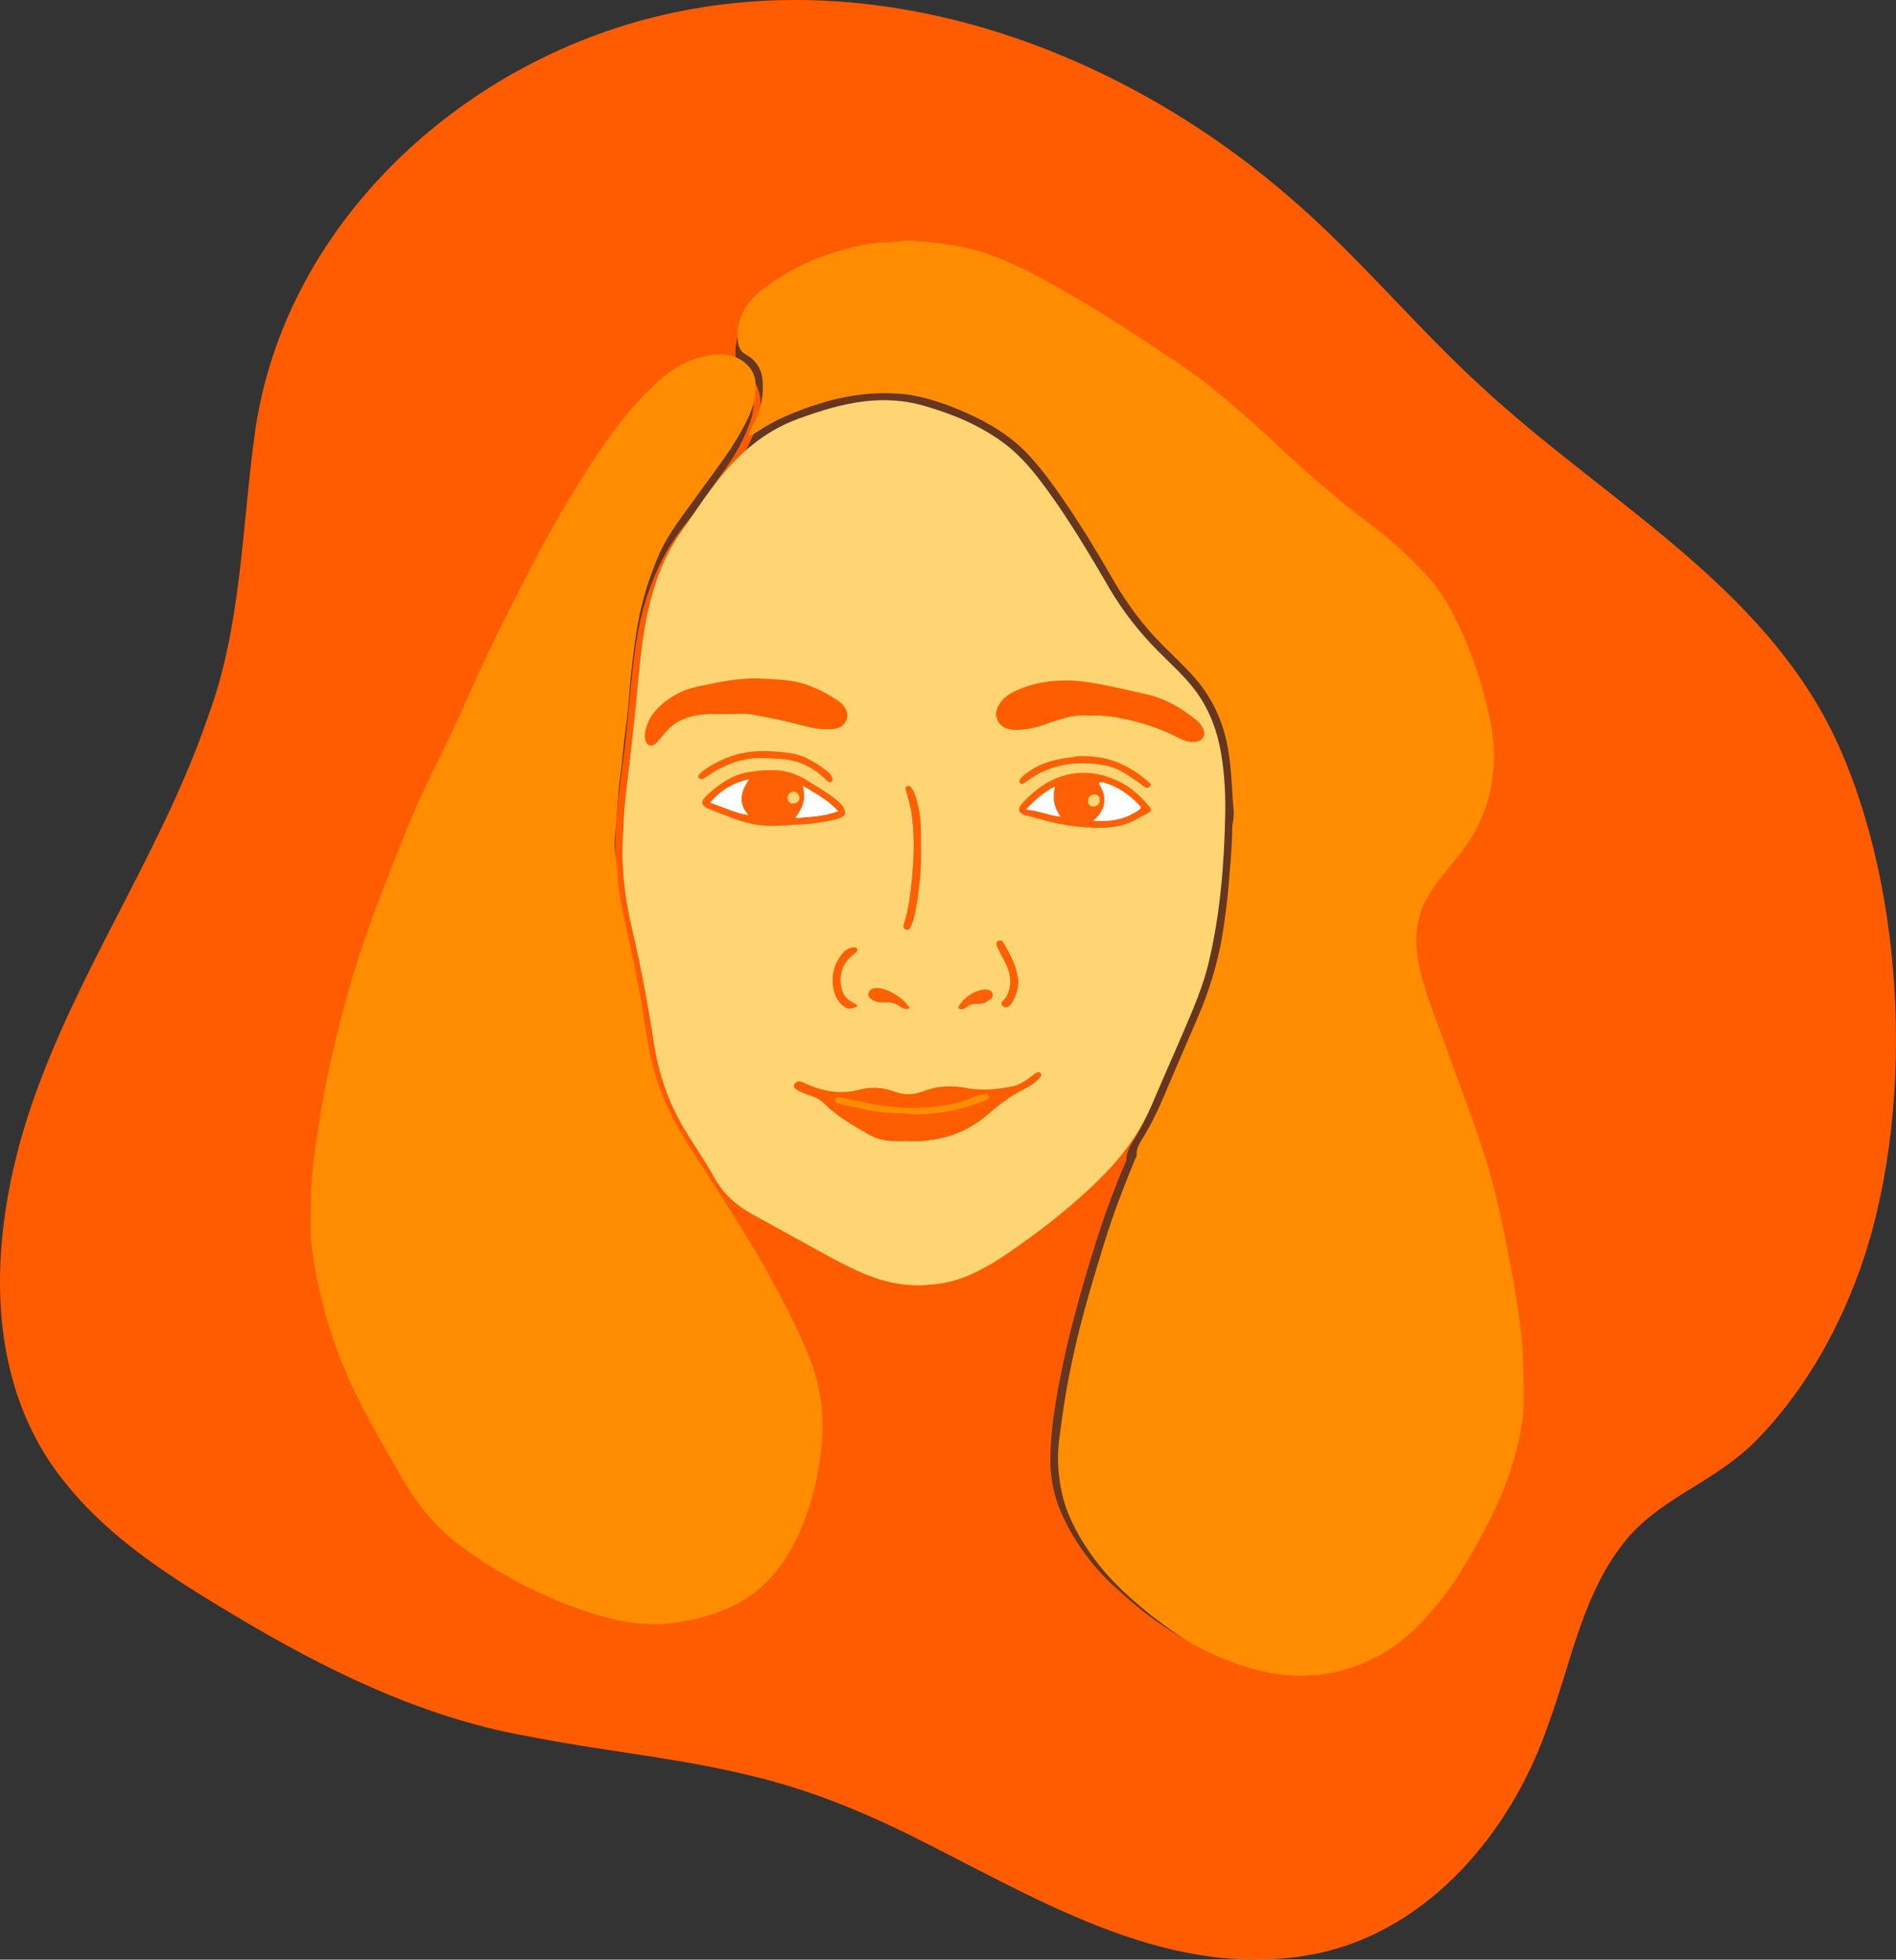<svg xmlns="http://www.w3.org/2000/svg" viewBox="0 0 2194.9 2267.38"><rect x="0" y="0" width="2194.9" height="2267.38" fill="#333333" stroke="none"/><defs><style>      .cls-1 {        fill: #ff5d02;      }      .cls-1, .cls-2, .cls-3, .cls-4, .cls-5, .cls-6, .cls-7, .cls-8, .cls-9 {        stroke-width: 0px;      }      .cls-2 {        fill: #ff7d2a;      }      .cls-3 {        fill: #ffd574;      }      .cls-4 {        fill: #ffd674;      }      .cls-5 {        fill: #66361f;      }      .cls-6 {        fill: #ff6005;      }      .cls-7 {        fill: #fff;      }      .cls-8 {        fill: #ff5b00;      }      .cls-9 {        fill: #ff8c01;      }    </style></defs><g id="Capa_2" data-name="Capa 2"><path class="cls-8" d="M1965.73,1717.23c22.86-14.01,45.65-29.35,65.14-48.33,54.06-54.25,93.75-122.76,120.29-194.42,67-182.5,56.11-443.8-26.44-620.01-83.8-176.78-264.02-273.43-405.13-402.8-79.8-72.26-147.84-156.59-230.07-226.35C1294.39,57.62,1023.8-42.19,767.49,17.32c-237.5,54.92-442.17,246.89-473.21,489.31-14.57,108.16-15.16,219.88-53.76,323.41-49.5,144.62-138.18,274.41-192.8,417.74-58.87,151.51-78.58,341.52,31.14,471.91,51.58,63.12,121.96,107.08,191.23,148.51,105.12,62.98,216.36,118.06,337.64,140.09,100.6,20.15,204.29,27.55,302.74,57.38,48.46,14.41,95.14,34.16,140.51,56.38,142.33,70.08,292.12,166.84,457.9,141.09,138.55-21.02,239.52-139.75,283.2-267.04,27.19-73.37,40.46-155.37,92.22-216.64,22.84-26.55,52.01-44.11,81.27-62.11l.16-.1Z"></path></g><g id="Capa_1" data-name="Capa 1"><path class="cls-5" d="M862.48,523.46c3.25-7.58,7.43-14.72,10.31-22.5,4.05-10.94,7.58-21.94,7.64-33.74.08-17.07-7.09-30.18-22.01-38.55-4.41-2.47-5.43-5.55-6.16-10.24-2.21-14.29-.22-27.55,6.82-40.18,5.32-9.54,13.25-16.97,21.61-23.25,32.88-24.69,70.08-40.4,110.16-48.95,25.14-5.36,50.9-6.04,76.36-4.05,32.5,2.54,63.84,10.62,93.95,23.79,30.57,13.38,58.98,30.52,87.51,47.5,37.96,22.6,74.51,47.42,111.13,72.11,17.34,11.69,33.7,24.64,49.55,38.29,19.36,16.68,38.35,33.76,57.29,50.9,13.53,12.24,26.3,25.32,40.41,36.94,19.44,16.01,38.39,32.63,58.6,47.7,25.63,19.13,49.67,40.15,70.79,64.11,15.85,17.98,28.08,38.71,37.7,60.78,11.69,26.81,21.07,54.42,28.58,82.71,7.25,27.3,9.03,55.16,6.67,82.96-2.09,24.65-10.89,47.7-24.01,68.97-10.85,17.6-24.66,32.87-37.35,49.03-12.49,15.91-21.2,33.15-24.58,53.54-3.45,20.76.69,40.32,6.37,59.62,10.4,35.36,24.11,69.62,36.95,104.16,8.9,23.96,16.85,48.27,25.54,72.3,9.82,27.17,17.98,54.81,24.25,82.98,7.26,32.6,13.96,65.3,19.49,98.27,3.12,18.61,5.49,37.32,7.27,56.01,2.08,21.76,4.01,43.74,2.3,65.65-2.48,31.88-9.35,62.88-21.16,92.65-17.12,43.11-39.01,83.73-65.74,121.61-17.49,24.79-37.86,47.23-63.05,64.43-21.58,14.73-45.54,24.73-71.42,29.18-15.58,2.67-31.02,4.33-47.24,2.78-49.77-4.77-93.35-24.29-133.89-52.08-18.62-12.77-35.76-27.34-52.47-42.59-24.62-22.46-44.04-48.55-58.64-78.32-10.35-21.11-15.89-43.28-16.06-67.09-.22-29.7,4.25-58.66,9.61-87.7,10.3-55.84,25.73-110.28,42.68-164.39,9.94-31.72,21.25-62.86,34.47-93.34.4-.91,1.07-1.84,1.07-2.77,0-10.82,5.99-19.12,11.25-27.86,15.13-25.15,24.86-52.83,36.66-79.54,8.04-18.22,15.96-36.5,23.63-54.87,12.68-30.39,22.4-61.61,27.04-94.38,3.11-21.94,5.79-43.88,8.05-65.92,3.22-31.47,4.72-62.96,3.37-94.45-1.48-34.55-6.08-68.7-23.35-99.73-6.82-12.24-14.53-23.8-24.42-33.78-9.14-9.22-18.26-18.48-27.55-27.55-25.12-24.53-45.96-52.26-63.14-82.86-23.27-41.43-48.98-81.3-77.64-119.23-16.01-21.2-35.81-38.17-58.64-51.66-28.56-16.87-59.09-28.74-91.73-34.57-16.62-2.97-33.31-3.56-50.42-1.31-22.83,3-44.91,8.2-66.62,15.55-21.19,7.18-41.25,16.62-59.95,28.95-2.43,1.6-4.45,4.19-7.83,3.97h0Z"></path><path class="cls-4" d="M1405.98,951.6c-.62,36.98-3.84,74.07-8.46,111-4.42,35.37-11.95,70.11-25.54,103.25-7.82,19.08-16.13,37.95-24.24,56.91-8.63,20.18-17.29,40.36-25.94,60.54-16.07,37.48-41.59,67.93-71.15,95.31-30.59,28.33-63.66,53.52-98.28,76.7-17.21,11.52-35.22,21.62-55.34,27.1-32.77,8.92-64.56,4.6-95.56-8.16-16.65-6.85-32.49-15.29-48.22-23.99-26.78-14.82-53.64-29.51-80.46-44.25-.87-.48-1.73-1-2.6-1.48-18.7-10.35-33.51-24.1-44.05-43.32-11.01-20.09-24.63-38.71-36.11-58.63-17.34-30.11-27.99-62.47-33.23-96.59-6.71-43.69-14.7-87.1-24.87-130.11-8.3-35.11-12.83-70.69-10.92-106.77,1.21-22.87,3.83-45.67,6.17-68.46,2.28-22.12,5.11-44.19,7.52-66.3,4.36-39.92,6.26-80.19,16.07-119.33,7.73-30.83,18.94-60.06,38.29-85.99,12.32-16.5,23.37-33.99,35.41-50.75,30.91-43.07,72.41-70.48,123.17-84.7,19.58-5.49,39.32-9.92,59.59-11.43,17.37-1.3,34.52.98,51.4,5.15,27.3,6.76,53.04,17.45,77.35,31.51,28.9,16.72,50.03,41.34,69.19,68.08,26.01,36.31,48.43,74.85,71.21,113.18,14.01,23.57,30.94,44.9,50.12,64.5,13.73,14.03,28.41,27.12,40.97,42.32,17.64,21.37,27.53,46.07,32.56,72.98,4.41,23.6,5.63,47.48,5.95,71.72ZM946.81,906.75c-.57-.76-1.14-1.52-1.72-2.28-1.07-3.02-3.2-4.89-6.23-5.79-2.47-3.29-5.96-5.22-9.49-7.06-23.84-12.44-48.83-13.47-74.3-6.74-12.82,3.39-25.18,8.25-34.96,17.87-4.29,1.86-7.53,4.67-9.45,9.92q6.28-2.92,10.69-8.8c3.1-.44,5.27-2.64,7.87-4.07,34.65-19.08,69.51-22.05,104.66-1.26,1.11.66,2.48.88,3.75,1.29,1.29,2.85,3.33,4.87,6.41,5.73.72.59,1.45,1.19,2.17,1.78.48.94,1.16,1.58,2.29,1.4.27-.04.48-.4.72-.62-.8-.46-1.59-.92-2.4-1.37ZM1185.47,908.41c-1.19.29-2.94,1.16-2.32,2.06,1.32,1.9,2.45.07,3.44-.97.66-.66,1.32-1.31,1.98-1.97,2.71-.99,5.2-2.15,5.34-5.85-3.94.08-5.33,2.23-6.38,4.78-.69.65-1.38,1.3-2.06,1.95ZM1313.42,913.83c.67.67,1.34,1.35,2,2.02.42,1.03.59,3.01,2.13,1.9,1.2-.86.03-2.23-1.1-2.97-.65-.66-1.31-1.32-1.96-1.98-.79-1.45-2.2-2.02-3.64-2.55-.78-1.53-1.75-2.8-3.73-2.51-.25.04-.66.48-.64.7.14,1.99,1.63,2.65,3.26,3.14.88,1.31,2.14,2.01,3.69,2.24ZM1306.82,938.4c-.32-2.36-1.95-3.45-4-4.14-1.28-3.83-4.41-5.23-7.97-6.06-6.35-6.29-14.29-9.17-22.88-10.65-3.55-.83-7.17-1.42-10.63-2.53-15.08-4.84-30.06-3.42-45.05.35-8.05,1.46-15.3,4.46-20.78,10.84-3.53.85-6.56,2.37-8.01,6-1.23.83-2.45,1.65-3.68,2.48-7.16,4.01-12.61,9.63-17.97,18.39,15.56-.75,29.18.5,42.55,3.73,18.71,6.83,38.14,6.85,57.66,6.06,12.04-1.6,23.65-4.8,34.85-9.43,2.96-1.22,6.25-2.21,7.92-5.43,2.22-.87,5.52-.83,5.09-4.38-.34-2.76-2.94-2.88-5.18-3.09-.64-.72-1.27-1.44-1.91-2.16ZM818.13,932.72c-3.63,1.54-7.47,3.49-7.36,7.83.09,3.68,3.85,4.69,7.04,5.49,8.88,7.64,19.53,10.95,30.85,12.65,25.92.72,51.84,1.3,77.68-1.82,4.28.01,8.56-.02,12.83.05,8.89.16,17.58-2.37,26.52-1.79,2.69.18,5.29-.91,6.28-3.83.89-2.64-.91-4.4-2.59-5.95-3.35-3.08-5.87-7.21-10.54-8.7-1.23-.81-2.47-1.63-3.7-2.44-.74-1.94-2.09-3.39-3.87-4.34-9.28-4.98-18.38-10.4-28.85-12.66-20.04-7.87-40.53-10.91-61.77-5.72-12.05,2.43-23.85,5.41-32.8,14.72-4.16.79-7.24,3.17-9.69,6.5ZM831.53,834.84c11.27-.72,22.01,1.3,32.48,4.9,15.72,5.42,31.25,11.26,46.35,18.31,19.32,9.02,39.48,11.56,60.15,4.92,12.53-4.03,15.07-12.66,7.04-22.85-1.43-1.82-3.11-3.47-4.8-5.07-18.98-18.01-41.78-27.77-67.41-32-17.76-2.93-35.69-3.74-53.55-5.28-10.88-.94-21.92-1.77-32.79.94-36.37,9.07-59.7,33.25-75.81,65.65-1.59,3.19-2.58,6.82-2.5,10.61.18,8.58,6.48,12.63,14.27,9.02,4.06-1.88,7.02-5.05,9.4-8.72,3.07-4.75,5.97-9.61,8.94-14.42,5.61-9.12,13.72-15.24,23.4-19.5,11.16-4.91,22.81-7.14,34.84-6.52ZM1281.27,801.93c-.82.07-1.48.14-2.14.19-23.15,1.82-46.3,3.65-69.46,5.44-21,1.63-39.3,9.16-53.92,24.67-5.46,5.8-9.99,12.35-6.21,20.52,3.56,7.69,11.06,8.46,18.73,8.63,17.44.38,33.38-5.42,48.94-12.07,20.55-8.78,41.82-12.86,64.03-12.07,15.33.55,30.31,2.51,44.09,10.4,8.93,5.11,18.17,9.64,26.84,15.24,5.55,3.59,11.26,7.28,18.03,8.13,9.23,1.16,13.77-5.15,10.02-13.63-1.78-4.02-4.54-7.31-7.62-10.39-7.52-7.52-15.09-15-22.51-22.63-9.3-9.58-20.71-15.3-33.36-19.02-11.68-3.44-23.84-1.38-35.46-3.44ZM1198.09,1255.82c-8.68,3.33-17.1,4.78-25.77,5.05-7.65.24-15.37,0-22.92.99-11.64,1.54-23.37,1.94-34.85.51-12.42-1.55-24.16-.01-34.88,5.44-13.93,7.09-26.81,6.04-39.88-1.32-2.03-1.14-4.14-2.15-6.28-3.06-12.5-5.36-25.68-7.42-39.04-5.71-18.86,2.42-37.71,3.75-56.7,3.12-4.68-.16-9.34-.12-13.81,1.51-5.42,1.98-7.39,7.04-4.5,11.89,1,1.68,2.64,2.98,3.94,4.49,15.42,17.87,35.67,28.84,56.71,38.06,22.05,9.66,45.82,13.14,69.58,16.42,27.89,3.85,53.35-2.26,77.41-16.3,24.51-14.3,45.94-32.96,69.57-48.49,6.3-4.15,6.21-4.32,8.09,2.82.51,1.92,1.16,3.87,1.23,5.82.17,4.65-.02,9.31.05,13.96.03,2.22-.49,5.26,2.81,5.36,3.03.09,2.97-2.82,3.62-5.07,1.73-5.98.67-11.93-.27-17.75-2.51-15.54-10.55-28.53-19.88-40.81-1.24-1.63-3.26-2.7-5.21-1.23-2.05,1.55-1.2,3.62.04,5.27,4.2,5.58,8.27,11.23,10.95,19.03ZM1050.58,990c.35,19.56-.99,38.69-3.78,57.8-1.45,9.91-4.09,19.44-6.35,29.11-.52,2.21-.81,4.93,2,5.98,3.24,1.21,4.88-.9,5.97-3.6,2.74-6.8,4.33-13.92,5.73-21.08,2.93-15,3.84-30.22,5-45.43,1.62-21.25,1.86-42.47-1.56-63.53-1.27-7.78-2.81-15.72-6.68-22.83-1.52-2.8-2.97-7.27-6.72-5.83-3.82,1.47-2.06,6.01-1,8.83,7.44,19.71,8.02,40.21,7.38,60.59ZM987.98,1171.03c-1.54-3.08-3.92-3.51-5.98-4.46-7.13-3.31-11.56-9-12.92-16.6-2.48-13.85-.23-26.44,11.15-36.11,2.02-1.72,4.07-3.41,6.1-5.11,1.07-.9,1.76-2.03,1.33-3.45-.6-1.95-2.31-2.42-3.98-2.12-5.04.91-9.38,3.32-12.83,7.08-12.7,13.82-15.23,36.39-6,52.83,5.08,9.05,12.32,11.46,23.14,7.94ZM1170.19,1143.09c.4-4.75-1.02-9.18-2.23-13.66-2.98-11-9.21-20.51-14.1-30.62-1.2-2.47-3.28-4.48-6.39-2.83-2.82,1.5-3.3,3.94-1.81,6.75.93,1.75,1.91,3.48,2.82,5.25,2.88,5.59,6.1,11.04,8.54,16.82,4.2,9.96,6.17,20.15,1.65,30.73-1.46,3.41-2.99,6.57-5.91,8.98-2.25,1.87-1.99,4.07-.02,5.99,1.92,1.88,4.22,2.07,6.25.32,1.73-1.49,3.44-3.18,4.6-5.12,4.14-6.94,6.34-14.51,6.61-22.6ZM1010.06,1149.77c-4.96-.08-9.01,2.33-9.64,5.75-.91,4.95,2.35,7.36,6.17,8.89,3.34,1.34,6.91,2.57,10.6,2.24,7.13-.65,13.67.29,19.5,4.98,1.67,1.34,4.3,1.59,6.54,2.07.82.18,2.12-.15,2.65-.74,1-1.11.54-2.52-.38-3.55-9.61-10.72-21.55-17.22-35.44-19.64ZM1141.23,1157.31c-.14-3.7-4.11-6.63-9.01-5.84-11.19,1.81-20.67,7.04-28.21,15.56-1.48,1.67-3.27,3.79-1.1,6.1,1.7,1.8,4.05.87,5.52-.18,5.37-3.83,11.38-4.4,17.7-4.87,4.21-.31,8.3-2.26,11.77-5.05,1.93-1.55,3.11-3.39,3.33-5.73ZM1297.64,902.08c-18.58-19.1-83.38-20.44-100.95-2.14.78.91,1.83.85,2.69.4,17.23-8.95,35.14-12.8,54.65-9.31,12.73,2.28,25.5,3.84,37.29,9.67,1.86.92,3.74,3.08,6.32,1.38ZM1174.24,920.82c1.46.09,2.2-.9,2.92-1.93.45-.63.4-1.36-.35-1.53-1.8-.41-2.87.68-3.43,2.23-.1.27.55.81.86,1.22ZM1303.77,905.72c.11-1.24-.72-1.72-1.62-1.89-.48-.09-1.5.3-1.51.51-.08,1.36.63,2.3,2.06,2.3.38,0,.77-.64,1.07-.92Z"></path><path class="cls-5" d="M759.14,1872.48c-30.8.4-57.24-6.26-83.48-15.22-27.18-9.28-53.06-21.26-78.32-34.65-25.25-13.39-49-29-71.18-47.27-26.44-21.79-45.39-49-62.16-78.25-17.03-29.7-34.6-59.13-48.95-90.24-18.95-41.09-33.85-83.6-42.28-128.21-3.14-16.6-5.19-33.27-6.3-50.17-.63-9.58-1.96-19.17-1.48-28.75,1.05-21.14,2.49-42.22,5.33-63.26,3.85-28.54,8.7-56.85,14.39-85.05,6.02-29.88,13.17-59.47,21.29-88.84,7.08-25.61,15.25-50.87,24.01-75.93,9.54-27.26,20.2-54.09,30.47-81.08,17.51-46.03,39.34-90.08,59.99-134.7,32-69.13,64.7-137.88,99.36-205.71,15.57-30.48,33.06-59.88,50.94-89.06,13.54-22.09,27.44-43.89,43.58-64.2,19.24-24.21,38.81-47.97,65.22-65.1,14.87-9.64,31.09-14.92,48.34-16.93,21.99-2.57,42.29,13.6,44.23,35.23.86,9.6-2.26,19.04-5.59,28.05-8.03,21.69-20.45,40.9-34.05,59.45-12.94,17.65-24.74,36.2-38.51,53.17-10.78,13.28-20.01,27.33-27.67,42.41-15.3,30.09-24.95,62.04-29.87,95.42-2.51,17.01-4.67,34.03-6.21,51.18-1.8,20.08-4.03,40.13-5.93,60.22-1.9,20.05-5.33,39.95-7.57,59.98-3.56,31.7-5.76,63.54-3.92,95.4,1.12,19.44,4.27,38.77,8.44,57.85,6.28,28.76,12.92,57.46,18.68,86.32,3.56,17.81,5.67,35.91,8.6,53.85,4.25,25.95,11,51.17,22.2,75.1,16.69,35.67,39.52,67.63,60.43,100.77,17.35,27.51,34.79,54.98,50.82,83.32,13.1,23.17,25.56,46.66,37.11,70.63,10.25,21.27,19.42,42.98,24.13,66.26,1.64,8.08,3.58,16.18,3.2,24.56-.17,3.65,0,7.27,1.28,10.83.66,1.81.79,3.98.55,5.91-2.57,20.98-2.98,42.2-7.79,62.96-5.87,25.33-13.82,49.74-25.57,73.06-19.36,38.4-48.83,64.75-89.52,78.69-22.44,7.69-45.25,12.97-66.28,12.03Z"></path><path class="cls-9" d="M862.47,523.45c-.15.29-.35.84-.44.82-.69-.15-.53-.46.45-.81,0,0,0,0,0,0Z"></path><path class="cls-8" d="M831.53,834.84c-12.03-.62-23.68,1.61-34.84,6.52-9.68,4.26-17.78,10.38-23.4,19.5-2.96,4.82-5.87,9.67-8.94,14.42-2.38,3.68-5.34,6.84-9.4,8.72-7.79,3.61-14.09-.45-14.27-9.02-.08-3.78.91-7.41,2.5-10.61,16.11-32.4,39.44-56.58,75.81-65.65,10.86-2.71,21.91-1.88,32.79-.94,17.86,1.54,35.79,2.35,53.55,5.28,25.63,4.23,48.43,13.98,67.41,32,1.69,1.6,3.37,3.25,4.8,5.07,8.03,10.19,5.49,18.82-7.04,22.85-20.67,6.64-40.83,4.1-60.15-4.92-15.1-7.05-30.63-12.89-46.35-18.31-10.48-3.61-21.21-5.62-32.48-4.9Z"></path><path class="cls-8" d="M1281.27,801.93c11.63,2.06,23.79,0,35.46,3.44,12.65,3.72,24.06,9.44,33.36,19.02,7.41,7.63,14.99,15.1,22.51,22.63,3.08,3.08,5.84,6.37,7.62,10.39,3.75,8.47-.78,14.79-10.02,13.63-6.77-.85-12.48-4.54-18.03-8.13-8.67-5.6-17.92-10.13-26.84-15.24-13.78-7.89-28.77-9.85-44.09-10.4-22.21-.79-43.48,3.29-64.03,12.07-15.56,6.65-31.5,12.45-48.94,12.07-7.67-.17-15.17-.94-18.73-8.63-3.78-8.17.74-14.73,6.21-20.52,14.63-15.51,32.92-23.04,53.92-24.67,23.15-1.8,46.3-3.63,69.46-5.44.66-.05,1.32-.12,2.14-.19Z"></path><path class="cls-8" d="M1198.09,1255.82c-2.69-7.8-6.75-13.45-10.95-19.03-1.24-1.65-2.1-3.72-.04-5.27,1.95-1.47,3.98-.4,5.21,1.23,9.33,12.28,17.37,25.27,19.88,40.81.94,5.83,2,11.77.27,17.75-.65,2.25-.59,5.15-3.62,5.07-3.3-.1-2.78-3.13-2.81-5.36-.07-4.65.12-9.31-.05-13.96-.07-1.95-.72-3.9-1.23-5.82-1.88-7.14-1.79-6.97-8.09-2.82-23.63,15.54-45.06,34.19-69.57,48.49-24.06,14.04-49.52,20.15-77.41,16.3-23.76-3.28-47.53-6.76-69.58-16.42-21.04-9.22-41.29-20.19-56.71-38.06-1.3-1.51-2.94-2.81-3.94-4.49-2.89-4.85-.91-9.91,4.5-11.89,4.47-1.63,9.13-1.67,13.81-1.51,18.99.63,37.84-.7,56.7-3.12,13.36-1.71,26.54.35,39.04,5.71,2.14.92,4.25,1.92,6.28,3.06,13.07,7.35,25.95,8.41,39.88,1.32,10.72-5.45,22.46-6.99,34.88-5.44,11.48,1.43,23.21,1.03,34.85-.51,7.55-1,15.28-.76,22.92-.99,8.68-.27,17.1-1.71,25.77-5.05ZM934.38,1274.83c-.25.6-.51,1.19-.76,1.79,1.07,1.2,2.01,2.56,3.23,3.59,15.58,13.16,32.79,23.85,51.92,30.79,18.06,6.56,37,9.85,56.08,12.43,23.87,3.23,46.94,2.13,68.76-9.21,15.95-8.29,30.67-18.47,45.12-29.07,1.78-1.31,3.89-2.67,4.12-5.29-1.18-1.06-2.45-.78-3.72-.38-9.8,3.08-19.53,6.42-29.41,9.2-16.92,4.77-34,8.32-51.78,8.28-17.27-.04-34.36-1.22-51.44-3.89-26.13-4.08-52.01-9.41-77.93-14.54-4.78-.95-9.46-2.45-14.18-3.7ZM956.22,1270.14c.61,2.61,2.74,2.37,4.66,2.7,13.34,2.36,26.83,4.08,39.95,7.32,23.64,5.84,47.79,6.53,71.82,8.53,13.66,1.14,27.09-2.1,40.32-4.72,13.41-2.65,26.73-6.47,39.26-12.5-15.7-.62-31.28-.36-46.85-.72-8.57-.2-16.31,1.75-23.96,5.46-13.61,6.61-27.28,7.09-41.06-.23-12.17-6.46-24.97-9.9-39.15-9.42-14.59.49-29.02,3.54-43.68,2.49-.41-.03-.87.69-1.31,1.06Z"></path><path class="cls-8" d="M926.33,956.87c-25.83,3.13-51.75,2.54-77.68,1.82-.03-.97-.06-1.94-.08-2.9,6.7.21,13.46,1.94,20.52-.26-.67-1.39-.97-2.29-1.49-3.04-7.52-10.81-11.76-22.12-5.49-35.09.75-1.55-.23-2.39-1.55-2.96.02-.98.04-1.96.06-2.94,21.25-5.2,41.73-2.16,61.77,5.72.21,1.56.22,3.23,2.07,3.93,1.46,11.89.55,23.08-9.23,31.69-.25.43-.8.95-.7,1.29.29.98,1.1.94,1.92.59,3.3-.23,6.61-.46,9.91-.7l-.03,2.85ZM916.64,928.87c-3.68-.22-7.04,2.66-6.79,5.81.26,3.25,2.49,4.31,5.46,4.45,3.72.17,5.45-1.93,5.84-5.26.39-3.39-1.93-4.52-4.5-5ZM870.95,956.06l.52.29.05-.47-.57.17Z"></path><path class="cls-8" d="M1216.28,915.38c14.99-3.77,29.97-5.19,45.05-.35,3.46,1.11,7.08,1.7,10.63,2.53,0,.98,0,1.95,0,2.93-2.25-.02-4.4-1.82-6.96-.25,3.95,6.65,6.66,13.61,4.49,21.57-1.99,7.31-8.34,11.93-12.38,18.81,3.64-.23,6.28-.4,8.92-.56,0,.94.01,1.89.02,2.83-19.51.79-38.94.76-57.66-6.06.72-.65,1.44-1.3,2.16-1.95.89-.31,1.28-.93.84-1.78-.1-.2-.82-.08-1.25-.11l.18.16c-2-9.92-3.37-19.78,1.89-29.25.4-.72.09-1.83.12-2.76l-.17.15c1.79.35,2.06-.67,1.9-2.09,1.89-.6,2.02-2.23,2.23-3.81ZM1263.54,937.82c-.29-2.47-1.33-4.37-4.17-4.61-2.71-.23-4.58.96-4.98,3.69-.43,2.93,1.41,4.21,4.03,4.55,2.72.35,4.4-.93,5.12-3.63Z"></path><path class="cls-8" d="M1050.58,990c.65-20.38.07-40.87-7.38-60.59-1.06-2.82-2.83-7.36,1-8.83,3.75-1.44,5.2,3.04,6.72,5.83,3.87,7.11,5.41,15.05,6.68,22.83,3.42,21.06,3.19,42.29,1.56,63.53-1.16,15.2-2.07,30.42-5,45.43-1.4,7.16-2.99,14.28-5.73,21.08-1.09,2.7-2.73,4.82-5.97,3.6-2.81-1.05-2.52-3.77-2-5.98,2.26-9.67,4.9-19.2,6.35-29.11,2.79-19.11,4.13-38.24,3.78-57.8Z"></path><path class="cls-8" d="M987.98,1171.03c-10.81,3.51-18.06,1.1-23.14-7.94-9.23-16.44-6.7-39.01,6-52.83,3.45-3.75,7.79-6.17,12.83-7.08,1.67-.3,3.37.17,3.98,2.12.44,1.42-.25,2.54-1.33,3.45-2.03,1.71-4.08,3.4-6.1,5.11-11.38,9.66-13.63,22.26-11.15,36.11,1.36,7.61,5.79,13.3,12.92,16.6,2.07.96,4.44,1.38,5.98,4.46Z"></path><path class="cls-8" d="M1170.19,1143.09c-.27,8.09-2.47,15.66-6.61,22.6-1.16,1.94-2.87,3.63-4.6,5.12-2.03,1.75-4.33,1.56-6.25-.32-1.96-1.92-2.23-4.12.02-5.99,2.92-2.42,4.45-5.57,5.91-8.98,4.53-10.58,2.56-20.77-1.65-30.73-2.44-5.78-5.65-11.23-8.54-16.82-.91-1.76-1.89-3.49-2.82-5.25-1.49-2.81-1.01-5.25,1.81-6.75,3.11-1.65,5.2.35,6.39,2.83,4.9,10.11,11.13,19.62,14.1,30.62,1.21,4.48,2.63,8.91,2.23,13.66Z"></path><path class="cls-8" d="M1010.06,1149.77c13.89,2.42,25.83,8.92,35.44,19.64.93,1.03,1.38,2.45.38,3.55-.53.59-1.83.92-2.65.74-2.25-.48-4.88-.73-6.54-2.07-5.83-4.69-12.37-5.63-19.5-4.98-3.69.33-7.25-.89-10.6-2.24-3.82-1.53-7.08-3.94-6.17-8.89.63-3.42,4.68-5.82,9.64-5.75Z"></path><path class="cls-8" d="M1141.23,1157.31c-.23,2.34-1.4,4.19-3.33,5.73-3.48,2.79-7.57,4.73-11.77,5.05-6.32.47-12.32,1.04-17.7,4.87-1.47,1.04-3.82,1.98-5.52.18-2.18-2.31-.38-4.43,1.1-6.1,7.54-8.52,17.03-13.75,28.21-15.56,4.9-.79,8.87,2.14,9.01,5.84Z"></path><path class="cls-2" d="M1297.64,902.08c-2.58,1.7-4.46-.46-6.32-1.38-11.78-5.83-24.56-7.39-37.29-9.67-19.52-3.5-37.43.36-54.65,9.31-.86.45-1.9.51-2.69-.39,17.57-18.3,82.37-16.97,100.95,2.14Z"></path><path class="cls-2" d="M926.33,956.87c.01-.95.02-1.9.03-2.85,13.55-2.62,27.6.02,42-3.47-3.28-5.34-7.88-8.16-11.35-11.99.61-.64,1.21-1.27,1.82-1.91,4.67,1.5,7.19,5.62,10.54,8.7,1.68,1.55,3.48,3.31,2.59,5.95-.99,2.92-3.59,4-6.28,3.83-8.94-.58-17.63,1.95-26.52,1.79-4.28-.07-8.56-.04-12.83-.05Z"></path><path class="cls-2" d="M1210.55,954.87c-.72.65-1.44,1.3-2.16,1.95-13.37-3.23-26.99-4.48-42.55-3.73,5.37-8.75,10.82-14.37,17.97-18.39.61.62,1.22,1.24,1.84,1.86-3.4,4.02-8.61,6.51-11.4,12.52,13.04-.65,24.43,2.66,36.07,4.06l-.18-.16c0,.66.13,1.29.41,1.89Z"></path><path class="cls-2" d="M1266.05,962.89c0-.94-.01-1.89-.02-2.83,14.05-3.9,28.5-6.56,41.53-13.58l1.28,1.57c-1.68,3.2-4.97,4.19-7.93,5.42-11.2,4.63-22.82,7.83-34.85,9.43Z"></path><path class="cls-2" d="M860.62,911.5c-.02.98-.04,1.96-.06,2.94-11.18,2.86-21.53,7.7-31.6,13.22-.4-.47-.79-.96-1.16-1.46,8.97-9.29,20.77-12.27,32.82-14.71Z"></path><path class="cls-2" d="M924.46,921.15c-1.85-.7-1.86-2.37-2.07-3.93,10.48,2.26,19.57,7.68,28.85,12.66,1.78.96,3.14,2.4,3.87,4.34-.41.51-.83,1.01-1.25,1.51-9.26-5.94-19.15-10.65-29.4-14.58Z"></path><path class="cls-2" d="M848.57,955.79c.03.97.06,1.94.08,2.9-11.32-1.7-21.97-5.01-30.85-12.65.39-.51.78-1,1.19-1.49,9.65,4.3,19.24,8.75,29.57,11.24Z"></path><path class="cls-2" d="M1271.96,920.49c0-.98,0-1.95,0-2.93,8.59,1.47,16.53,4.36,22.88,10.65-.4.52-.81,1.03-1.23,1.54-7.19-3.14-14.01-7.15-21.65-9.25Z"></path><path class="cls-2" d="M1216.28,915.38c-.21,1.58-.33,3.21-2.23,3.81-.93.42-2.07.66-1.9,2.09,0,0,.17-.15.17-.15-6.3-.39-10.27,4.74-15.62,6.58-.42-.49-.82-.99-1.22-1.5,5.49-6.37,12.74-9.37,20.79-10.83Z"></path><path class="cls-2" d="M817.8,946.04c-3.19-.8-6.94-1.81-7.04-5.49-.11-4.34,3.73-6.29,7.36-7.83.62.64,1.24,1.28,1.86,1.92q-5.55,5.44-.99,9.91c-.41.49-.81.98-1.19,1.49Z"></path><path class="cls-2" d="M818.13,932.72c2.45-3.33,5.54-5.71,9.68-6.5.37.49.75.98,1.15,1.45-2.99,2.32-5.99,4.65-8.98,6.97-.62-.64-1.24-1.28-1.86-1.92Z"></path><path class="cls-2" d="M1187.48,932.21c1.46-3.63,4.49-5.15,8.01-6,.39.5.8,1.01,1.21,1.5-2.25,2.54-4.89,4.58-7.96,6.04-.42-.51-.85-1.03-1.27-1.55Z"></path><path class="cls-2" d="M1294.84,928.2c3.56.83,6.69,2.23,7.97,6.06-.39.48-.79.96-1.2,1.43-2.67-1.98-5.34-3.97-8.01-5.95.42-.5.83-1.02,1.23-1.54Z"></path><path class="cls-2" d="M1308.75,940.55c2.22.23,4.83.35,5.16,3.11.43,3.55-2.86,3.5-5.08,4.38-.42-.52-.84-1.04-1.27-1.56,1.91-1.59,1.64-3.26.18-4.97.32-.33.66-.65,1-.96Z"></path><path class="cls-2" d="M1187.53,906.45c1.06-2.54,2.45-4.68,6.39-4.76-.14,3.7-2.63,4.86-5.34,5.85-.35-.36-.7-.72-1.04-1.08Z"></path><path class="cls-2" d="M1174.24,920.82c-.31-.41-.95-.95-.86-1.22.56-1.55,1.63-2.64,3.43-2.23.75.17.79.89.35,1.53-.72,1.03-1.46,2.02-2.92,1.93Z"></path><path class="cls-2" d="M1309.73,911.59c-1.63-.49-3.11-1.15-3.25-3.14-.02-.23.39-.67.64-.7,1.98-.3,2.95.97,3.73,2.51-.36.45-.74.9-1.12,1.34Z"></path><path class="cls-2" d="M1303.77,905.72c-.3.27-.68.92-1.07.92-1.43,0-2.13-.94-2.06-2.3.01-.21,1.03-.6,1.51-.51.9.18,1.73.66,1.62,1.89Z"></path><path class="cls-2" d="M1302.82,934.26c2.05.69,3.68,1.78,4,4.14-.38.4-.77.79-1.16,1.18-1.76-.86-3.08-2.18-4.04-3.89.41-.47.81-.95,1.2-1.43Z"></path><path class="cls-2" d="M1316.45,914.77c1.13.75,2.29,2.12,1.1,2.98-1.54,1.11-1.72-.87-2.13-1.91.35-.36.69-.71,1.03-1.07Z"></path><path class="cls-2" d="M1183.82,934.7c1.23-.83,2.45-1.65,3.67-2.49.42.51.84,1.03,1.26,1.54-1.03.94-2.07,1.87-3.1,2.81-.61-.62-1.22-1.24-1.84-1.86Z"></path><path class="cls-2" d="M955.12,934.22c1.23.81,2.47,1.63,3.7,2.44-.6.63-1.21,1.27-1.81,1.91-1.05-.94-2.09-1.89-3.14-2.83.43-.5.84-1,1.25-1.51Z"></path><path class="cls-2" d="M1310.84,910.25c1.44.53,2.85,1.09,3.64,2.55-.36.35-.72.69-1.08,1.04-1.54-.24-2.79-.94-3.68-2.25.38-.44.75-.88,1.11-1.34Z"></path><path class="cls-2" d="M1186.6,909.5c-.99,1.04-2.13,2.87-3.45.97-.62-.9,1.13-1.77,2.32-2.06.37.37.75.73,1.13,1.09Z"></path><path class="cls-2" d="M1314.49,912.8c.65.66,1.31,1.32,1.97,1.98-.34.36-.68.71-1.03,1.07-.67-.67-1.34-1.34-2.01-2.01.35-.34.71-.69,1.07-1.04Z"></path><path class="cls-2" d="M1185.47,908.41c.69-.65,1.38-1.3,2.06-1.96.34.35.69.71,1.04,1.08-.66.66-1.32,1.31-1.97,1.97-.38-.36-.76-.72-1.13-1.09Z"></path><path class="cls-2" d="M1306.82,938.4c.64.72,1.27,1.44,1.92,2.15-.34.3-.67.62-.99.95-.7-.64-1.39-1.28-2.09-1.92.39-.39.78-.78,1.16-1.18Z"></path><path class="cls-8" d="M934.38,1274.83c4.72,1.25,9.4,2.75,14.18,3.7,25.92,5.13,51.8,10.46,77.93,14.54,17.08,2.67,34.16,3.85,51.44,3.89,17.78.04,34.86-3.51,51.78-8.28,9.88-2.78,19.61-6.12,29.41-9.2,1.27-.4,2.54-.68,3.72.38-.23,2.62-2.35,3.99-4.12,5.29-14.44,10.61-29.17,20.79-45.12,29.07-21.82,11.34-44.89,12.44-68.76,9.21-19.08-2.58-38.02-5.88-56.08-12.43-19.12-6.94-36.33-17.63-51.92-30.79-1.22-1.03-2.16-2.38-3.23-3.59.25-.6.51-1.19.76-1.79Z"></path><path class="cls-8" d="M956.22,1270.14c.44-.37.9-1.09,1.31-1.06,14.66,1.05,29.09-2,43.68-2.49,14.18-.48,26.98,2.96,39.15,9.42,13.77,7.31,27.45,6.84,41.06.23,7.65-3.72,15.39-5.66,23.96-5.46,15.57.36,31.15.1,46.85.72-12.53,6.03-25.85,9.84-39.26,12.5-13.23,2.62-26.66,5.86-40.32,4.72-24.02-2-48.18-2.69-71.82-8.53-13.12-3.24-26.61-4.97-39.95-7.32-1.91-.34-4.05-.09-4.66-2.7Z"></path><path class="cls-7" d="M819.98,934.64c2.99-2.32,5.99-4.65,8.98-6.97,10.07-5.52,20.42-10.37,31.6-13.22,1.32.57,2.3,1.41,1.55,2.96-6.27,12.98-2.03,24.28,5.49,35.09.52.75.82,1.65,1.49,3.04-7.06,2.2-13.82.47-20.52.26-10.34-2.49-19.93-6.94-29.57-11.24q-4.56-4.47.99-9.91Z"></path><path class="cls-7" d="M953.87,935.73c1.05.94,2.09,1.89,3.14,2.83,3.47,3.83,8.07,6.65,11.35,11.99-14.4,3.49-28.45.85-42,3.47-3.3.23-6.61.46-9.91.7-.4-.63-.81-1.25-1.22-1.88,9.78-8.61,10.69-19.81,9.23-31.69,10.26,3.94,20.14,8.64,29.4,14.58Z"></path><path class="cls-7" d="M916.64,928.87c2.58.48,4.9,1.61,4.5,5-.39,3.33-2.11,5.43-5.84,5.26-2.97-.13-5.2-1.19-5.46-4.45-.25-3.15,3.11-6.03,6.79-5.81Z"></path><path class="cls-4" d="M915.23,952.84c.41.63.81,1.25,1.22,1.88-.82.35-1.63.39-1.92-.59-.1-.33.45-.85.7-1.29Z"></path><polygon class="cls-2" points="870.95 956.06 871.52 955.89 871.47 956.35 870.95 956.06"></polygon><path class="cls-7" d="M1305.66,939.58c.7.64,1.39,1.28,2.09,1.92,1.45,1.71,1.72,3.38-.18,4.97-13.03,7.02-27.48,9.68-41.53,13.58-2.64.17-5.28.33-8.92.56,4.04-6.88,10.39-11.5,12.38-18.81,2.17-7.95-.53-14.91-4.49-21.57,2.56-1.57,4.71.24,6.96.25,7.64,2.1,14.46,6.11,21.65,9.25,2.67,1.98,5.34,3.97,8.01,5.95.95,1.7,2.27,3.03,4.04,3.89Z"></path><path class="cls-7" d="M1185.66,936.57c1.03-.94,2.07-1.87,3.1-2.81,3.07-1.47,5.71-3.5,7.96-6.04,5.35-1.84,9.32-6.98,15.62-6.58-.02.93.28,2.04-.12,2.76-5.26,9.47-3.89,19.33-1.89,29.25-11.64-1.4-23.03-4.71-36.07-4.06,2.79-6,8-8.49,11.4-12.52Z"></path><path class="cls-7" d="M1263.54,937.82c-.72,2.7-2.39,3.98-5.12,3.63-2.62-.34-4.46-1.62-4.03-4.55.4-2.72,2.27-3.92,4.98-3.69,2.84.24,3.88,2.13,4.17,4.61Z"></path><path class="cls-7" d="M1212.16,921.28c-.17-1.43.96-1.67,1.9-2.09.17,1.42-.11,2.44-1.9,2.09Z"></path><path class="cls-7" d="M1210.55,954.87c-.28-.6-.41-1.23-.41-1.89.43.03,1.15-.09,1.25.11.44.85.04,1.47-.84,1.78Z"></path><path class="cls-4" d="M952.75,905.24c-7.38-6.23-15.62-11.24-24.55-14.92-9.47-3.9-19.56-5.98-29.55-8.03-5.28-1.08-10.6-1.92-15.95-.85-2.43.49-4.78,1.31-7.18,1.89s-5.03.78-7.6.91c-5.27.27-10.28.87-15.25,2.73-4.79,1.79-9.33,4.18-13.9,6.46-11.02,5.52-22.04,11.03-33.06,16.55,1.01,1.31,2.02,2.62,3.03,3.93,11.04-11.06,23.71-20.4,37.55-27.67,3.85-2.02,7.77-3.89,11.78-5.57l-1.93-4.57c-14.98,9.22-30.2,18.64-42.58,31.29-3.54,3.62-6.8,7.5-9.75,11.62-1.64,2.29,2.1,5.2,3.93,3.03,10.87-12.94,22.25-26.39,37.99-33.49l-2.52-4.32c-6.65,4.74-12.85,10.06-18.5,15.95-.86.89-.98,2.3-.2,3.28.71.89,2.21,1.39,3.23.64,13.28-9.77,28.39-16.8,44.43-20.63-.44-1.61-.89-3.21-1.33-4.82-13.37,3.76-26.73,7.52-40.1,11.27-3.1.87-1.8,5.57,1.33,4.82,15.7-3.75,31.8-5.07,47.89-5.83,4.59-.22,9.18-.39,13.76-.56,1.35-.05,2.5-1.11,2.5-2.5,0-1.47-1.15-2.35-2.5-2.5-11.1-1.22-22.2-2.44-33.3-3.67v5c13.95-1.34,28.05-.79,41.83,1.74,1.33.24,2.7-.36,3.08-1.75.35-1.27-.43-2.76-1.75-3.08-9.03-2.13-18.06-4.26-27.1-6.38-.22,1.64-.44,3.27-.66,4.91,16.69-.62,33.16,2.37,49.34,6.17,4.65,1.09,9.27,2.25,13.9,3.41l1.33-4.82c-13.04-2.21-26.08-4.42-39.12-6.63-3.12-.53-4.47,3.87-1.33,4.82,12.49,3.79,24.98,7.57,37.48,11.36,1.18.36,2.5-.33,2.95-1.45.49-1.23.01-2.37-1.02-3.12-6.01-4.35-13.03-6.92-20.38-7.76-2.64-.3-3.16,3.44-1.26,4.66,10.61,6.81,21.22,13.62,31.84,20.43.84-1.44,1.68-2.88,2.52-4.32-7.63-4.16-15.25-8.31-22.88-12.47-2.86-1.56-5.13,2.49-2.52,4.32,7.39,5.17,14.78,10.34,22.17,15.5,2.3,1.61,5.25-2.14,3.03-3.93-5.4-4.36-11.19-8.16-17.38-11.3-1.11-.56-2.45-.39-3.23.64-.7.94-.76,2.45.2,3.28,5.07,4.4,10.15,8.81,15.22,13.21,1.02.88,2.53,1,3.54,0,.91-.91,1.01-2.63,0-3.54-5.47-4.87-11.32-9.3-17.51-13.21-2.39-1.51-5.1,1.98-3.03,3.93,4.15,3.9,8.45,7.63,12.9,11.18,1.05.84,2.51,1.03,3.54,0,.87-.87,1.06-2.69,0-3.54-3.51-2.82-7.02-5.64-10.53-8.46-2.47-1.99-5.73,1.1-3.54,3.54,1.89,2.1,4.06,3.91,6.42,5.47,2.69,1.78,5.2-2.55,2.52-4.32-2.01-1.33-3.79-2.9-5.4-4.69-1.18,1.18-2.36,2.36-3.54,3.54,3.51,2.82,7.02,5.64,10.53,8.46l3.54-3.54c-4.45-3.56-8.75-7.28-12.9-11.18l-3.03,3.93c5.83,3.7,11.34,7.84,16.5,12.43,1.18-1.18,2.36-2.36,3.54-3.54-5.07-4.4-10.15-8.81-15.22-13.21-1.01,1.31-2.02,2.62-3.03,3.93,5.8,2.94,11.31,6.44,16.37,10.52l3.03-3.93c-7.39-5.17-14.78-10.34-22.17-15.5l-2.52,4.32c7.63,4.16,15.25,8.31,22.88,12.47,2.84,1.55,5.23-2.58,2.52-4.32-10.61-6.81-21.22-13.62-31.84-20.43-.42,1.55-.84,3.11-1.26,4.66,6.47.74,12.6,3.27,17.85,7.08.64-1.52,1.28-3.05,1.93-4.57-12.49-3.79-24.98-7.57-37.48-11.36-.44,1.61-.89,3.21-1.33,4.82,13.04,2.21,26.08,4.42,39.12,6.63,1.33.23,2.69-.35,3.08-1.75.35-1.28-.43-2.75-1.75-3.08-16.49-4.13-33.1-8.22-50.11-9.47-4.82-.35-9.64-.46-14.47-.28-2.73.1-3.51,4.24-.66,4.91,9.03,2.13,18.06,4.26,27.1,6.38l1.33-4.82c-14.23-2.62-28.75-3.3-43.16-1.92-3.23.31-3.2,4.65,0,5,11.1,1.22,22.2,2.44,33.3,3.67v-5c-16.47.61-32.97,1.27-49.27,3.85-4.6.73-9.18,1.63-13.71,2.71l1.33,4.82c13.37-3.76,26.73-7.52,40.1-11.27,3.1-.87,1.8-5.57-1.33-4.82-16.42,3.92-32.03,11.14-45.62,21.14l3.03,3.93c5.35-5.59,11.19-10.68,17.48-15.17,2.64-1.88.41-5.64-2.52-4.32-16.11,7.26-27.88,21.03-39,34.27,1.31,1.01,2.62,2.02,3.93,3.03,9.93-13.87,23.88-24.17,38.07-33.32,4.12-2.65,8.29-5.23,12.46-7.8,1.05-.65,1.53-1.98,1.02-3.12-.45-1.02-1.79-1.94-2.95-1.45-15.02,6.3-29,14.77-41.47,25.27-3.49,2.94-6.85,6.03-10.07,9.26-2.07,2.07.54,5.17,3.03,3.93,9.53-4.77,19.06-9.54,28.59-14.31,8.53-4.27,17.3-9.72,27.02-10.51,5.18-.42,10.2-.51,15.24-1.93,2.32-.65,4.65-1.41,7.06-1.59s4.96.02,7.4.43c4.9.82,9.79,1.93,14.63,3.05,4.9,1.13,9.77,2.42,14.52,4.1,9.66,3.41,18.7,8.62,26.52,15.23,1.03.87,2.52,1.01,3.54,0,.89-.89,1.04-2.66,0-3.54h0Z"></path><path class="cls-4" d="M1171.45,918.33c13.09-12.9,28.01-23.81,44.26-32.4-1.01-1.31-2.02-2.62-3.03-3.93-6.01,7.46-11.92,15.02-18.11,22.33-5.53,6.53-11.53,12.78-18.85,17.3l3.03,3.93c11.27-12.92,24.33-24.18,38.8-33.37-.84-1.44-1.68-2.88-2.52-4.32-12.85,8.92-25.79,17.86-40.09,24.33.84,1.44,1.68,2.88,2.52,4.32,11.66-8.32,23.47-16.89,31.63-28.89.69-1.02.29-2.53-.64-3.23-1.08-.81-2.27-.59-3.28.2-12.61,9.85-24.66,20.4-36.08,31.61-1.98,1.95.62,5.53,3.03,3.93,14.16-9.46,26.5-21.34,36.53-35.09,1.66-2.27-2.17-5.27-3.93-3.03-9.99,12.75-20.63,24.97-31.89,36.61-1.94,2,.55,5.44,3.03,3.93,8.86-5.43,16.39-12.8,22.01-21.54,1.52-2.36-2.03-5.17-3.93-3.03-6.04,6.82-12.08,13.64-18.13,20.47-2.12,2.39,1.3,5.89,3.54,3.54,15.07-15.84,34.69-26.49,55.24-33.46,5.86-1.99,11.82-3.69,17.84-5.17-.44-1.61-.89-3.21-1.33-4.82-8.67,2.8-17.51,4.99-26.48,6.57-2.85.5-2.06,4.85.66,4.91,17.87.43,35.51-3.04,52.95-6.51l-1.33-4.82c-14.08,2.96-28.46,4.21-42.85,3.78-1.77-.05-2.66,1.63-2.41,3.16.61,3.68,4.8,4.54,7.9,4.74,4.44.29,8.87.56,13.31.84,8.87.56,17.75,1.12,26.62,1.68v-5c-14.92,1.17-29.57-2.24-43.99-5.65-.44,1.61-.89,3.21-1.33,4.82,15.79,2.21,31.72,3.21,47.66,2.88v-5c-9.24.65-18.48,1.3-27.73,1.95-4.5.32-9.01.71-13.52.91-4.2.19-8.35.06-12.36-1.32-.22,1.64-.44,3.27-.66,4.91,14.83-1.52,29.31,2.62,43.41,6.72.22-1.64.44-3.27.66-4.91-12.84.93-25.84-1.25-37.59-6.55-.2,1.52-.4,3.05-.6,4.57,13.08-3.76,26.47,1.36,38.22,6.95,6.18,2.94,12.27,6.07,18.64,8.61,5.46,2.18,11.08,3.93,16.54,6.09,5.93,2.35,11.72,5.31,16.33,9.8,2.31,2.25,5.78-1.22,3.54-3.54-12.75-13.12-30.91-18.09-45.88-27.95-4.11-2.71-7.89-5.84-11.15-9.54l-3.03,3.93c18.46,8.9,35.99,19.78,52.07,32.49,4.53,3.58,8.94,7.3,13.24,11.14,1.01-1.31,2.02-2.62,3.03-3.93-10.39-5.89-20.7-11.98-31.28-17.54-9.68-5.08-19.92-8.88-29.75-13.62-5.3-2.56-10.51-5.46-15.12-9.15-.81,1.39-1.62,2.79-2.43,4.18,4.62,1.58,8.68,4.43,12.53,7.38,4.19,3.21,8.32,6.5,12.54,9.67,8.54,6.4,17.29,12.54,26.22,18.39,5.12,3.35,10.31,6.61,15.55,9.78,1.06.64,2.5.33,3.23-.64.79-1.06.62-2.3-.2-3.28-13.38-16.17-30.22-29.5-49.04-38.8-4.5-2.23-9.7-4.36-12.49-8.79-.94,1.22-1.88,2.45-2.82,3.67,3.83.66,7.15,2.53,10.33,4.69,3.67,2.49,7.23,5.16,10.83,7.75,7.39,5.31,14.77,10.63,22.16,15.94,4.23,3.04,8.46,6.09,12.69,9.13,2.32,1.67,5.07-2,3.03-3.93-5.56-5.24-10.73-10.89-15.38-16.95-.82-1.07-2.15-1.64-3.42-.9-1.05.62-1.72,2.34-.9,3.42,4.91,6.41,10.28,12.42,16.16,17.96,1.01-1.31,2.02-2.62,3.03-3.93-14.92-10.74-29.71-21.69-44.79-32.21-3.76-2.62-7.83-5.02-12.41-5.81-2-.35-4.08,1.67-2.82,3.67,2.73,4.32,7.05,6.98,11.52,9.22s9.1,4.58,13.48,7.21c9.03,5.43,17.45,11.83,25.1,19.09,4.33,4.11,8.41,8.48,12.21,13.08,1.01-1.31,2.02-2.62,3.03-3.93-9.34-5.65-18.49-11.59-27.45-17.82-8.82-6.14-17.34-12.65-25.84-19.23-4.55-3.52-9.25-6.79-14.74-8.67-2.28-.78-4.39,2.61-2.43,4.18,8.48,6.8,18.39,11.1,28.31,15.34,5.07,2.17,10.11,4.39,15.02,6.89,5.4,2.75,10.67,5.72,15.94,8.71,5.96,3.38,11.92,6.76,17.89,10.14,2.4,1.36,5.2-1.98,3.03-3.93-15.49-13.85-32.47-26.04-50.59-36.21-5.16-2.9-10.41-5.63-15.74-8.2-2.56-1.23-4.95,1.74-3.03,3.93,12.1,13.75,30.31,18.94,45.44,28.35,4.2,2.61,8.13,5.58,11.59,9.14l3.54-3.54c-9.01-8.78-21.41-11.99-32.85-16.32-12.94-4.89-24.73-12.7-38.23-16.15-7.68-1.96-15.82-2.48-23.51-.27-1.9.55-2.65,3.65-.6,4.57,12.56,5.66,26.36,8.23,40.11,7.23,2.74-.2,3.48-4.09.66-4.91-14.49-4.21-29.5-8.45-44.74-6.9-2.77.28-3.44,3.96-.66,4.91,4.24,1.46,8.78,1.69,13.23,1.51,4.5-.18,8.99-.58,13.48-.9,9.41-.66,18.81-1.32,28.22-1.98,3.17-.22,3.25-5.07,0-5-15.48.32-30.99-.56-46.33-2.71-1.34-.19-2.68.33-3.08,1.75-.35,1.27.43,2.76,1.75,3.08,14.82,3.51,29.98,7.03,45.32,5.83,3.2-.25,3.23-4.8,0-5-8.05-.51-16.11-1.02-24.16-1.53-3.94-.25-7.89-.5-11.83-.75-1.63-.1-3.52-.11-5.01-.33-.55-.08-1.24-.26-1.63-.45-.12-.06-.5-.39-.28-.14-.12-.14-.05-.09-.1-.4-.8,1.05-1.61,2.11-2.41,3.16,14.82.44,29.67-.91,44.18-3.96,1.32-.28,2.09-1.83,1.75-3.08-.38-1.38-1.75-2.01-3.08-1.75-17.02,3.38-34.18,6.75-51.62,6.33.22,1.64.44,3.27.66,4.91,8.97-1.58,17.82-3.77,26.48-6.57,3.05-.99,1.81-5.59-1.33-4.82-21.69,5.33-43.12,13.73-61.05,27.29-5.07,3.84-9.85,8.02-14.24,12.63,1.18,1.18,2.36,2.36,3.54,3.54,6.04-6.82,12.08-13.64,18.13-20.47l-3.93-3.03c-5.16,8.01-12.09,14.77-20.22,19.75,1.01,1.31,2.02,2.62,3.03,3.93,11.26-11.64,21.91-23.86,31.89-36.61-1.31-1.01-2.62-2.02-3.93-3.03-9.5,13.02-21.34,24.34-34.74,33.29,1.01,1.31,2.02,2.62,3.03,3.93,11.42-11.21,23.47-21.77,36.08-31.61-1.31-1.01-2.62-2.02-3.93-3.03-7.64,11.25-18.91,19.31-29.84,27.1-2.64,1.88-.41,5.64,2.52,4.32,14.3-6.47,27.24-15.41,40.09-24.33,1.11-.77,1.62-2.19.9-3.42-.66-1.13-2.28-1.62-3.42-.9-14.82,9.41-28.27,20.92-39.81,34.15-1.79,2.05.49,5.49,3.03,3.93,7.57-4.67,13.86-11.01,19.59-17.75,6.3-7.41,12.29-15.09,18.39-22.66,1.73-2.15-.39-5.32-3.03-3.93-16.61,8.77-31.9,20-45.28,33.18-2.3,2.26,1.24,5.8,3.54,3.54h0Z"></path><path class="cls-2" d="M1182.92,918.68c12.45-14.81,30.05-24.59,48.99-28.21,9.29-1.78,18.99-2.04,28.33-.56,10.65,1.69,20.73,5.64,30.12,10.87,11.3,6.29,21.59,14.21,31.66,22.28,1.05.84,2.51,1.03,3.54,0,.87-.87,1.06-2.69,0-3.54-18.07-14.47-37.51-29.19-60.73-33.85-19.92-4-40.97-.72-59,8.54-10.06,5.16-19.17,12.28-26.45,20.94-.87,1.03-1.01,2.52,0,3.54.89.89,2.66,1.04,3.54,0h0Z"></path><path class="cls-2" d="M957.04,912.65c-7.29-7.53-14.71-15.08-23.46-20.93-4.47-2.99-9.3-5.44-14.41-7.13-5.5-1.83-11.26-2.81-16.98-3.66-22.86-3.37-46.77-2.8-68.33,6.28-10.72,4.52-20.62,10.99-28.62,19.49-2.2,2.34,1.32,5.88,3.54,3.54,13.91-14.78,33.58-22.96,53.51-25.35,11.45-1.38,23.05-1.07,34.48.32,10.82,1.31,21.66,3.25,31.16,8.86,9.77,5.77,17.75,14.03,25.59,22.12,2.24,2.32,5.78-1.22,3.54-3.54h0Z"></path></g><g id="Capa_3" data-name="Capa 3"><g><path class="cls-9" d="M866.5,504.16c.97-5.82,4.39-10.6,6.91-15.73,7.82-15.91,11.19-32.74,9.17-50.23-1.38-11.98-8.03-21.81-18.62-27.61-7.39-4.04-9.15-9.41-9.84-17.16-2.35-26.33,10.48-44.94,30.04-59.68,29.23-22.04,62-37.37,97.39-46.39,15.91-4.06,32.17-7.29,48.92-7.32,8.34-.01,16.72-2.43,25.2-1.67,25.49,2.29,50.91,4.39,75.74,11.74,35.72,10.58,68.02,28.05,100.13,46.3,45.63,25.92,89.34,54.83,132.89,84,20.22,13.55,39.52,28.28,57.92,44.23,19.66,17.05,39.23,34.17,58.23,51.98,18.97,17.79,38.36,35.19,58.18,52.03,16.71,14.2,34.01,27.75,51.58,40.88,22.89,17.11,43.31,36.86,62.61,57.71,11,11.88,19.74,25.64,27.52,40,19.12,35.34,32.14,72.89,41.52,111.79,5.24,21.73,8.76,43.77,7.25,66.18-2.36,35.07-12.53,67.4-33.97,95.96-12.77,17.01-27.19,32.73-38.85,50.59-15.38,23.55-19.5,48.99-15.14,76.59,4.05,25.62,13.23,49.54,21.99,73.66,8.31,22.88,16.73,45.71,25.03,68.6,8.76,24.15,17.82,48.21,26.02,72.55,9.38,27.84,16.83,56.27,23.1,84.98,4.53,20.73,8.63,41.56,12.56,62.41,4.17,22.16,7.44,44.44,10.38,66.82,3.37,25.63,3.31,51.21,3.72,76.88.44,27.36-5.09,53.68-13.05,79.57-11.3,36.75-28.27,70.9-47.61,104.05-11.44,19.6-23.35,38.78-37.64,56.42-22.37,27.61-47.54,51.94-80.37,66.88-16.94,7.71-34.59,13.11-53.15,15.84-28.97,4.26-57.09,1.4-85.05-6.89-30.73-9.11-59.66-21.93-86-40.16-20.55-14.22-40.2-29.59-58.56-46.71-16.16-15.06-30.68-31.34-42.94-49.57-14.62-21.72-26.42-44.8-31.4-70.89-3.63-19.03-4.61-37.93-2.13-57.32,1.97-15.37,4-30.69,6.45-45.99,2.99-18.65,6.84-37.12,10.88-55.54,9.26-42.24,21.95-83.54,34.58-124.88,10.19-33.36,22.79-65.76,35.96-98,.64-1.57,1.95-3.18,1.83-4.68-.68-8.1,3.77-14.15,7.66-20.47,15.33-24.91,25.66-52.18,37.19-78.88,8.31-19.24,16.62-38.49,24.96-57.72,13.9-32.06,24.32-65.26,29.75-99.73,2.98-18.91,5.47-37.97,7-57.15,1.67-20.86,3.86-41.64,3.97-62.61.04-7,2.38-13.97,1.75-21.13-2.59-29.5-2.39-59.29-10.04-88.26-7.24-27.43-20.73-51.28-40.13-71.79-10.02-10.59-20.52-20.73-30.89-30.99-22.98-22.74-42.11-48.39-58.23-76.37-16.88-29.31-34.33-58.27-53.27-86.3-13.43-19.87-27.37-39.45-43.53-57.18-21.35-23.42-48.2-39.2-76.98-51.67-20.79-9-42.18-16.3-64.77-19.72-4.74-.72-9.4-.83-14.1-1.1-44.98-2.55-86.98,9-127.76,26.71-11.54,5.01-22.3,11.25-32.77,18.09-2.84,1.86-5.58,3.86-9.14,4.09l-.04-.04Z"></path><path class="cls-3" d="M1418.37,941.88c-1.12,57.26-5.65,114.18-18.71,170.13-6.5,27.83-17.66,54.03-28.93,80.15-12.75,29.54-25.71,58.99-38.5,88.52-12.56,28.99-30.72,54.1-52.6,76.69-32.44,33.51-68.96,62.08-107.09,88.71-14.46,10.1-29.32,19.47-45.31,27.03-38.5,18.2-77.21,17.22-116.2,1.78-20.85-8.26-40.46-18.98-60.01-29.84-26.65-14.8-54.07-28.22-80.06-44.22-2.02-1.24-3.99-2.57-6.03-3.78-13.29-7.93-23.94-18.05-31.93-31.76-12.61-21.65-27.15-42.15-39.78-63.83-19.35-33.23-30.81-69.16-36.38-107.05-5.95-40.51-13.01-80.83-23.03-120.53-10.97-43.46-14.19-87.51-11.35-132.02,1.37-21.56,4.64-43.01,7.02-64.51,1.64-14.79,3.18-29.59,4.83-44.38,4.39-39.29,6.47-78.86,14.13-117.76,5.26-26.71,13.19-52.62,25.9-76.72,9.96-18.89,23.31-35.71,35.18-53.43,6.03-9,12.57-17.68,19.17-26.27,25.4-33.05,55.57-59.82,95.61-74.31,25.23-9.13,50.71-17.25,77.37-20.24,22.64-2.54,45.28-1.26,67.47,5.1,33.12,9.5,64.59,22.39,92.52,43,20.46,15.1,36.12,34.62,50.92,54.96,26.37,36.22,49.14,74.72,71.71,113.35,15.47,26.48,34.29,50.36,55.82,72.18,13.8,13.98,28.55,27.04,40.85,42.5,18.43,23.18,28.4,49.78,33.04,78.7,3.61,22.47,4.81,45.09,4.38,67.84ZM1261.63,828.01c13.19-.7,25.27.64,37.24,3.11,22.3,4.6,43.9,11.22,64.16,21.85,6,3.15,12.28,5.7,19.33,5.44,10.18-.37,14.51-7.75,9.58-16.67-1.8-3.26-4.11-6.23-7.04-8.62-17.27-14.08-36.11-25.11-58.13-29.95-21.78-4.79-43.43-10.1-65.49-13.58-27.99-4.42-55.31-2.83-81.73,8.04-7.57,3.12-14.78,7.02-20.03,13.49-5.13,6.32-8.45,13.69-4.92,21.65,3.64,8.2,10.98,11.21,19.89,11.52,11.02.38,21.42-1.69,31.84-5.14,18.25-6.04,36.27-13.68,55.3-11.15ZM841.99,826.21c9.48,0,19.23-1.4,28.39.31,16.59,3.08,33.21,6.18,49.6,10.46,12.72,3.32,25.56,7,38.89,6.79,8.64-.14,17.29-1.49,21.06-10.99,2.87-7.22-.82-16.04-10.31-22.34-17.05-11.32-35.39-20.13-55.93-22.91-10.38-1.41-20.91-1.75-31.38-2.34-26.01-1.46-51.15,4.19-76.3,9.58-12.09,2.59-23.16,7.76-33.14,14.93-12.1,8.69-21.66,19.45-25.42,34.43-1.01,4.04-1.4,8.1-.3,12.06,2,7.15,7.81,8.47,12.84,2.98,4.12-4.49,7.95-9.25,12.04-13.77,9.25-10.26,21.06-15.41,34.49-17.88,11.79-2.18,23.65-1.38,35.47-1.29ZM1051.48,1320.07c0,.12,0,.25,0,.37,1.35,0,2.71,0,4.06,0,33.24-.15,62.97-9.16,88.6-31.63,13.38-11.73,27.95-22.43,44.29-30.25,4.85-2.32,9.32-5.57,13.03-9.6,1.89-2.05,5.76-3.99,3.01-7.32-2.29-2.77-4.92,0-7.08,1.43-2.82,1.86-5.48,3.97-8.31,5.82-5.11,3.33-10.28,6.66-16.34,7.91-18,3.7-36.22,5.42-54.36,1.96-17.48-3.34-34.16-2.27-50.76,4.25-10.75,4.22-21.96,3.88-32.79-.2-13.84-5.21-27.78-5.19-41.85-1.44-5.6,1.49-11.25,2.14-17.03,2.35-14.93.54-28.71-3.77-42.21-9.48-2.79-1.18-5.4-2.92-8.56-2.95-2.59-.03-4.66,1.12-5.66,3.53-1.12,2.7.32,4.58,2.59,5.83,5.05,2.78,10.31,5.08,15.83,6.79,6.23,1.93,11.98,4.85,16.59,9.49,14.76,14.85,32.74,24.96,50.63,35.31,8.13,4.7,16.87,7.01,26.01,7.72,6.73.53,13.53.1,20.3.1ZM890.47,891.12c-5.16-.36-11.51.82-17.91,1.37-22.64,1.95-39.88,14.1-55.54,29.05-6.2,5.92-5.19,10.38,2.66,13.97,7.68,3.52,15.73,6.21,23.57,9.41,18.43,7.52,37.59,11.58,57.46,10.36,16.2-.99,32.51-.98,48.57-3.7,7.99-1.35,16.14-2.24,23.67-5.49,6-2.59,6.82-5.37,3.9-11.18-2.04-4.06-5.43-6.81-8.85-9.65-9.69-8.05-20.77-13.99-31.24-20.85-13.68-8.96-28.43-14.11-46.28-13.3ZM1265.46,957.9c21.38.18,36.59-2.02,50.49-10.18,3.77-2.22,7.75-4.09,11.65-6.1,5.75-2.98,6.13-4.85,1.72-9.88-8.52-9.7-17.73-18.7-29.13-24.97-24.33-13.38-49.93-16.88-76.1-6.81-15.95,6.13-29.09,17.11-40.75,29.56-6.03,6.44-4.42,11.51,4.19,13.97,7.46,2.13,15.05,3.81,22.54,5.85,19.98,5.44,40.42,7.53,55.4,8.56ZM1066.27,988.02c-.21-21.48.69-36.41-2.45-51.12-1.84-8.59-3.15-17.37-8.37-24.78-1.37-1.95-3.24-3.95-5.89-2.23-2.12,1.37-1.15,3.53-.64,5.52,2.29,8.83,5.36,17.56,6.57,26.54,4.55,33.78,2,67.44-2.92,101.01-1.33,9.07-3.51,17.89-6.25,26.61-.77,2.47-.12,4.93,2.47,5.95,2.8,1.11,4.51-.83,5.52-3.1,2.5-5.57,4.2-11.42,5.34-17.41,4.66-24.31,6.96-48.83,6.61-66.99ZM888.64,868.97c-23.37-.58-41.54,4.07-58.62,12.99-6.88,3.6-13.75,7.35-19.45,12.78-1.46,1.39-3.09,3.14-1.49,5.22,1.43,1.87,3.7,1.58,5.56.57,2.37-1.28,4.59-2.85,6.84-4.36,14.25-9.54,29.67-15.86,46.79-18.3,11.53-1.64,22.83-.36,34.31.17,21.14.97,38.38,9.52,53.32,23.81.97.93,1.92,1.91,3,2.69,1.2.87,2.63.79,3.78-.05,1.19-.86,1.47-2.28,1.09-3.64-.95-3.38-3.02-6.06-5.7-8.21-7.68-6.15-15.86-11.46-24.79-15.7-15.49-7.35-32.19-6.8-44.62-7.99ZM1254.78,874.9c-5.52-.69-11.83,1.02-18.18,1.83-17.68,2.24-34.43,7.1-48.79,18.32-2.41,1.89-4.88,3.68-6.61,6.24-.97,1.43-1.61,3.12-.38,4.67,1.31,1.66,3.04,1.15,4.55.25,1.74-1.04,3.38-2.25,5.03-3.43,26.7-19.17,56.61-22.66,88.02-17.36,14.68,2.48,26.82,10.83,38.7,19.31,2.74,1.96,5.32,4.2,8.22,5.88,2.1,1.22,4.8,1.52,6.23-1.09,1.23-2.23-.67-3.63-2.23-5.01-21.04-18.53-45.04-29.66-74.55-29.6ZM992.77,1164c-2.2-3.07-5.04-3.53-7.27-4.94-4.39-2.78-7.96-6.25-9.87-11.19-5.51-14.22-1.49-31.56,8.36-40.15,2.29-2,4.66-3.91,6.97-5.87,1.43-1.21,2.12-2.8,1.18-4.46-.68-1.2-2.18-1.38-3.59-1.32-6.73.29-11.32,4.29-14.98,9.27-8.21,11.16-11.1,23.87-8.8,37.42,1.3,7.67,4.19,15.01,10.51,20.3,6.06,5.06,10.05,5.32,17.49.94ZM1179.03,1137.1c-1.05-18.52-9.62-32.8-17.86-47.18-1.13-1.97-3.33-2.21-5.39-1.34-2.27.96-2.72,3.03-2.09,5.07.69,2.23,1.85,4.33,2.89,6.44,3.26,6.67,7.18,12.99,9.84,19.99,4.19,10.99,4.74,21.66-.93,32.31-1.3,2.45-3.16,4.34-4.9,6.4-1.22,1.45-1.1,3.2,0,4.67,1.34,1.82,3.33,2.41,5.41,1.68,2.66-.94,4.48-3.05,5.88-5.39,4.44-7.38,6.43-15.54,7.14-22.65ZM1053.08,1166.52c-6.23-11.8-27.01-24.11-38.98-23.28-.67.05-1.35.06-2,.2-3.19.65-5.72,2.34-6.58,5.53-.95,3.51,1.44,5.72,3.99,7.46,4.37,2.99,9.46,3.51,14.53,3.2,6.22-.38,11.74.38,16.99,4.41,3.17,2.43,7.35,4.74,12.06,2.49ZM1109.37,1166.36c3.36,2.46,6.64,1.08,9.17-1.01,3.93-3.24,8.09-4.1,13.01-3.79,5.58.35,10.45-2.11,14.89-5.29,2.39-1.71,3.35-4.19,2.44-7.09-.79-2.51-2.79-3.52-5.28-3.99-11.58-2.15-29.94,9.14-34.22,21.17Z"></path><path class="cls-9" d="M359.86,1401.88c-.79-32.51,3.37-61.49,7.6-90.59,6.9-47.45,17.01-94.18,29.21-140.46,11.37-43.16,25.25-85.55,41.25-127.25,11.01-28.72,21.93-57.47,33.67-85.9,5.42-13.12,10.83-26.27,16.89-39.1,11.58-24.5,23.9-48.65,35.39-73.19,13.77-29.41,26.62-59.25,40.54-88.59,12.35-26.03,25.55-51.65,38.49-77.4,27.99-55.68,58.68-109.79,93.74-161.37,18.89-27.78,39.98-53.75,64.81-76.4,16.44-15,35.51-26.39,57.65-30.17,16.88-2.88,33.88-2.12,47.13,11.92,5.17,5.48,7.74,11.92,8.35,19.11,1.08,12.71-1.48,24.77-6.54,36.53-10.93,25.39-26.93,47.57-43.03,69.72-5.56,7.65-11.27,15.19-16.73,22.91-16.54,23.44-35.07,45.51-46.44,72.38-10.84,25.63-18.98,51.85-23.78,79.3-3.2,18.27-5.27,36.67-7.35,55.02-1.17,10.31-1.97,20.81-2.75,31.23-1.21,16.09-3.59,32.09-5.41,48.14-1.56,13.72-2.67,27.5-4.66,41.16-3.1,21.38-3.25,42.98-5.59,64.43-1.09,9.97-1.35,20.22.84,30.34,2,9.23,1.14,18.77,2.35,28.2,2.23,17.43,5.65,34.56,9.42,51.66,7.32,33.22,14.66,66.41,19.75,100.09,4.22,27.97,8.46,55.99,18.1,82.85,8.74,24.36,20.69,47.05,34.56,68.77,27.12,42.46,54.65,84.66,80.5,127.91,8.15,13.64,15.6,27.72,23.11,41.73,12.14,22.67,23.83,45.57,33.66,69.36,7.5,18.15,12.91,36.78,15.73,56.38,2.24,15.6,2.61,31.2,1.29,46.57-2.57,29.93-8.11,59.48-18.68,87.8-9.03,24.2-20.46,46.93-37.49,66.85-17.43,20.39-38.86,34.4-63.66,43.4-18.08,6.56-36.67,10.83-56.03,13.01-29.59,3.33-57.66-1.74-85.65-10.1-29.59-8.84-57.9-20.8-85.32-34.86-26.52-13.6-51.85-29.27-75.38-47.59-25.92-20.18-46.57-45.16-62.92-73.52-17.07-29.59-34.24-59.18-49.8-89.57-25.25-49.32-42.46-101.63-52.22-156.14-3.98-22.21-6.26-44.85-4.59-64.57Z"></path><path class="cls-9" d="M866.54,504.2c-.28.28-.57.56-.85.83.04-.18.02-.43.13-.53.18-.16.45-.23.68-.34,0,0,.04.04.04.04Z"></path><path class="cls-1" d="M1261.63,828.01c-19.03-2.53-37.05,5.1-55.3,11.15-10.42,3.45-20.82,5.52-31.84,5.14-8.91-.31-16.25-3.32-19.89-11.52-3.53-7.95-.21-15.33,4.92-21.65,5.25-6.47,12.46-10.37,20.03-13.49,26.42-10.88,53.74-12.46,81.73-8.04,22.06,3.48,43.72,8.79,65.49,13.58,22.02,4.84,40.86,15.88,58.13,29.95,2.93,2.39,5.23,5.36,7.04,8.62,4.93,8.92.6,16.3-9.58,16.67-7.05.26-13.33-2.29-19.33-5.44-20.26-10.64-41.86-17.25-64.16-21.85-11.97-2.47-24.05-3.81-37.24-3.11Z"></path><path class="cls-1" d="M841.99,826.21c-11.82-.09-23.68-.89-35.47,1.29-13.43,2.48-25.24,7.62-34.49,17.88-4.08,4.53-7.92,9.28-12.04,13.77-5.03,5.48-10.84,4.17-12.84-2.98-1.11-3.95-.71-8.02.3-12.06,3.76-14.98,13.32-25.74,25.42-34.43,9.98-7.17,21.05-12.34,33.14-14.93,25.15-5.39,50.29-11.04,76.3-9.58,10.47.59,21.01.94,31.38,2.34,20.54,2.78,38.88,11.59,55.93,22.91,9.49,6.3,13.18,15.12,10.31,22.34-3.77,9.5-12.43,10.85-21.06,10.99-13.33.22-26.17-3.47-38.89-6.79-16.39-4.28-33.01-7.37-49.6-10.46-9.17-1.7-18.91-.31-28.39-.31Z"></path><path class="cls-6" d="M890.47,891.12c17.85-.81,32.6,4.34,46.28,13.3,10.47,6.86,21.55,12.8,31.24,20.85,3.42,2.84,6.81,5.59,8.85,9.65,2.92,5.81,2.1,8.59-3.9,11.18-7.53,3.26-15.68,4.14-23.67,5.49-16.06,2.72-32.37,2.71-48.57,3.7-19.87,1.21-39.03-2.85-57.46-10.36-7.83-3.19-15.89-5.89-23.57-9.41-7.84-3.6-8.86-8.05-2.66-13.97,15.66-14.95,32.9-27.11,55.54-29.05,6.4-.55,12.75-1.73,17.91-1.37ZM867.16,901.62c-17.73,4.04-32.32,12.34-45.11,27.1,15.79,5.09,29.08,11.89,44.42,14.35-12.77-14.39-8.69-27.71.69-41.46ZM920.81,946.33c18.01-1.17,33.52-2.05,49.48-7.74-11.97-13.21-26.19-20.36-41-29.27,4.17,13.79.73,25.01-8.49,37.01ZM925.24,923.75c.26-3.81-2.77-7.56-6.32-7.82-3.43-.25-7.2,3.18-7.29,6.91-.09,3.91,1.81,6.32,5.86,6.78,4.35.5,7.48-1.87,7.75-5.87Z"></path><path class="cls-6" d="M1265.46,957.9c-14.98-1.02-35.42-3.11-55.4-8.56-7.49-2.04-15.08-3.72-22.54-5.85-8.61-2.46-10.22-7.53-4.19-13.97,11.66-12.45,24.81-23.43,40.75-29.56,26.18-10.07,51.78-6.58,76.1,6.81,11.4,6.27,20.61,15.27,29.13,24.97,4.41,5.02,4.03,6.9-1.72,9.88-3.89,2.01-7.87,3.88-11.65,6.1-13.89,8.17-29.11,10.37-50.49,10.18ZM1265.85,949.53c19.14,1.68,35.39-1.65,50.3-10.93,5.11-3.18,5.56-4.07,1.43-8.25-11.32-11.46-24.22-20.58-40.03-24.88-1.61-.44-3.32-.78-5.53.73,9.35,15.11,9.84,29.66-6.17,43.32ZM1221.24,910.07c-13.4,7.17-23.12,15.05-33.18,26.59,14.61.89,25.54,7.13,39.54,8.15-7.36-10.73-9.57-20.98-6.37-34.74ZM1273.09,925.9c.18-3.74-2.16-6.44-5.78-6.65-4.2-.25-7.55,2.85-7.69,7.32-.12,3.85,1.63,6.4,5.67,6.75,3.88.34,7.6-3.31,7.81-7.42Z"></path><path class="cls-6" d="M1066.27,988.02c.35,18.15-1.95,42.68-6.61,66.99-1.15,5.98-2.84,11.84-5.34,17.41-1.02,2.27-2.72,4.21-5.52,3.1-2.59-1.02-3.24-3.48-2.47-5.95,2.74-8.72,4.92-17.55,6.25-26.61,4.92-33.57,7.47-67.23,2.92-101.01-1.21-8.98-4.28-17.71-6.57-26.54-.51-1.99-1.48-4.15.64-5.52,2.66-1.71,4.52.28,5.89,2.23,5.22,7.42,6.53,16.2,8.37,24.78,3.15,14.71,2.25,29.64,2.45,51.12Z"></path><path class="cls-6" d="M888.64,868.97c12.43,1.19,29.13.64,44.62,7.99,8.93,4.24,17.12,9.55,24.79,15.7,2.68,2.15,4.76,4.83,5.7,8.21.38,1.37.1,2.78-1.09,3.64-1.15.83-2.58.92-3.78.05-1.08-.79-2.02-1.76-3-2.69-14.93-14.29-32.18-22.83-53.32-23.81-11.47-.53-22.77-1.81-34.31-.17-17.12,2.44-32.54,8.76-46.79,18.3-2.25,1.5-4.47,3.07-6.84,4.36-1.86,1.01-4.13,1.29-5.56-.57-1.6-2.08.03-3.83,1.49-5.22,5.7-5.43,12.56-9.19,19.45-12.78,17.08-8.93,35.25-13.57,58.62-12.99Z"></path><path class="cls-6" d="M1254.78,874.9c29.5-.06,53.51,11.07,74.55,29.6,1.56,1.38,3.46,2.77,2.23,5.01-1.43,2.61-4.13,2.31-6.23,1.09-2.9-1.68-5.47-3.92-8.22-5.88-11.88-8.49-24.02-16.84-38.7-19.31-31.42-5.3-61.32-1.81-88.02,17.36-1.65,1.18-3.29,2.39-5.03,3.43-1.51.9-3.24,1.41-4.55-.25-1.22-1.55-.59-3.24.38-4.67,1.73-2.56,4.2-4.35,6.61-6.24,14.36-11.22,31.11-16.07,48.79-18.32,6.36-.81,12.66-2.52,18.18-1.83Z"></path><path class="cls-6" d="M992.77,1164c-7.44,4.37-11.44,4.12-17.49-.94-6.32-5.28-9.21-12.62-10.51-20.3-2.29-13.54.59-26.26,8.8-37.42,3.66-4.98,8.25-8.98,14.98-9.27,1.41-.06,2.91.13,3.59,1.32.94,1.65.24,3.25-1.18,4.46-2.32,1.96-4.68,3.87-6.97,5.87-9.85,8.58-13.88,25.93-8.36,40.15,1.92,4.94,5.48,8.41,9.87,11.19,2.23,1.41,5.07,1.87,7.27,4.94Z"></path><path class="cls-6" d="M1179.03,1137.1c-.71,7.11-2.7,15.27-7.14,22.65-1.4,2.33-3.22,4.45-5.88,5.39-2.08.73-4.07.14-5.41-1.68-1.09-1.48-1.21-3.23,0-4.67,1.74-2.06,3.6-3.95,4.9-6.4,5.66-10.65,5.11-21.32.93-32.31-2.67-7-6.58-13.32-9.84-19.99-1.03-2.12-2.2-4.21-2.89-6.44-.63-2.04-.18-4.11,2.09-5.07,2.06-.87,4.27-.62,5.39,1.34,8.23,14.38,16.81,28.66,17.86,47.18Z"></path><path class="cls-6" d="M1053.08,1166.52c-4.71,2.25-8.88-.05-12.06-2.49-5.25-4.03-10.78-4.78-16.99-4.41-5.06.31-10.16-.21-14.53-3.2-2.55-1.74-4.93-3.95-3.99-7.46.86-3.19,3.4-4.87,6.58-5.53.65-.13,1.33-.15,2-.2,11.97-.83,32.75,11.48,38.98,23.28Z"></path><path class="cls-6" d="M1109.37,1166.36c4.29-12.03,22.65-23.33,34.22-21.17,2.5.47,4.49,1.48,5.28,3.99.92,2.9-.05,5.38-2.44,7.09-4.44,3.18-9.31,5.65-14.89,5.29-4.92-.31-9.09.55-13.01,3.79-2.53,2.09-5.81,3.46-9.17,1.01Z"></path><g><path class="cls-1" d="M1051.48,1320.07c-6.77,0-13.57.43-20.3-.1-9.14-.72-17.89-3.02-26.01-7.72-17.89-10.35-35.88-20.47-50.63-35.31-4.61-4.63-10.35-7.56-16.59-9.49-5.52-1.71-10.78-4.02-15.83-6.79-2.28-1.25-3.71-3.14-2.59-5.83,1-2.41,3.07-3.55,5.66-3.53,3.16.03,5.77,1.77,8.56,2.95,13.49,5.71,27.27,10.02,42.21,9.48,5.79-.21,11.43-.86,17.03-2.35,14.08-3.75,28.01-3.77,41.85,1.44,10.83,4.08,22.04,4.42,32.79.2,16.6-6.52,33.28-7.59,50.76-4.25,18.14,3.47,36.36,1.75,54.36-1.96,6.07-1.25,11.24-4.59,16.34-7.91,2.83-1.85,5.49-3.96,8.31-5.82,2.17-1.43,4.8-4.2,7.08-1.43,2.75,3.32-1.13,5.26-3.01,7.32-3.71,4.03-8.18,7.28-13.03,9.6-16.34,7.82-30.91,18.52-44.29,30.25-25.63,22.47-55.36,31.48-88.6,31.63-1.35,0-2.71,0-4.06,0,0-.12,0-.25,0-.37ZM1055.41,1289.23c23.26,1.42,53.33-4.94,67.16-9.4,6.42-2.07,12.76-4.44,19.06-6.86,2.36-.91,4.1-2.71,3.09-5.53-.88-2.44-3.16-2.18-5.16-1.85-1.32.21-2.54,1.05-3.85,1.22-8.49,1.12-15.64,6.02-23.87,8.13-32.96,8.46-66.04,8.7-99.31,2.75-12.26-2.19-24.4-5.01-36.61-7.48-1.97-.4-3.99-.66-5.99-.68-1.34-.02-2.65.55-3.13,2.07-.58,1.85.03,3.49,1.56,4.4,1.39.82,3.12,1.1,4.71,1.57,7.45,2.21,15.32,2.81,22.68,4.89,22.07,6.25,44.83,4.7,59.67,6.77Z"></path><path class="cls-9" d="M1055.41,1289.23c-14.84-2.06-37.6-.51-59.67-6.77-7.36-2.09-15.23-2.69-22.68-4.89-1.59-.47-3.32-.75-4.71-1.57-1.53-.9-2.14-2.55-1.56-4.4.48-1.53,1.79-2.09,3.13-2.07,2,.03,4.03.29,5.99.68,12.21,2.47,24.35,5.28,36.61,7.48,33.27,5.96,66.35,5.71,99.31-2.75,8.23-2.11,15.38-7.01,23.87-8.13,1.31-.17,2.54-1.01,3.85-1.22,2-.32,4.28-.59,5.16,1.85,1.02,2.82-.72,4.62-3.09,5.53-6.3,2.42-12.64,4.79-19.06,6.86-13.83,4.46-43.9,10.81-67.16,9.4Z"></path></g><path class="cls-7" d="M867.16,901.62c-9.38,13.75-13.46,27.07-.69,41.46-15.34-2.46-28.63-9.26-44.42-14.35,12.79-14.76,27.38-23.06,45.11-27.1Z"></path><path class="cls-7" d="M920.81,946.33c9.22-12,12.66-23.22,8.49-37.01,14.81,8.91,29.02,16.06,41,29.27-15.96,5.69-31.48,6.57-49.48,7.74Z"></path><path class="cls-3" d="M925.24,923.75c-.27,4-3.41,6.37-7.75,5.87-4.04-.46-5.95-2.88-5.86-6.78.09-3.73,3.86-7.16,7.29-6.91,3.55.26,6.58,4,6.32,7.82Z"></path><path class="cls-7" d="M1265.85,949.53c16.01-13.67,15.52-28.21,6.17-43.32,2.21-1.51,3.92-1.17,5.53-.73,15.82,4.3,28.71,13.42,40.03,24.88,4.13,4.18,3.68,5.07-1.43,8.25-14.91,9.28-31.17,12.61-50.3,10.93Z"></path><path class="cls-7" d="M1221.24,910.07c-3.2,13.77-.99,24.01,6.37,34.74-14-1.02-24.93-7.26-39.54-8.15,10.05-11.54,19.77-19.43,33.18-26.59Z"></path><path class="cls-3" d="M1273.09,925.9c-.2,4.11-3.92,7.76-7.81,7.42-4.03-.35-5.78-2.9-5.67-6.75.14-4.47,3.49-7.58,7.69-7.32,3.62.22,5.97,2.92,5.78,6.65Z"></path></g></g></svg>